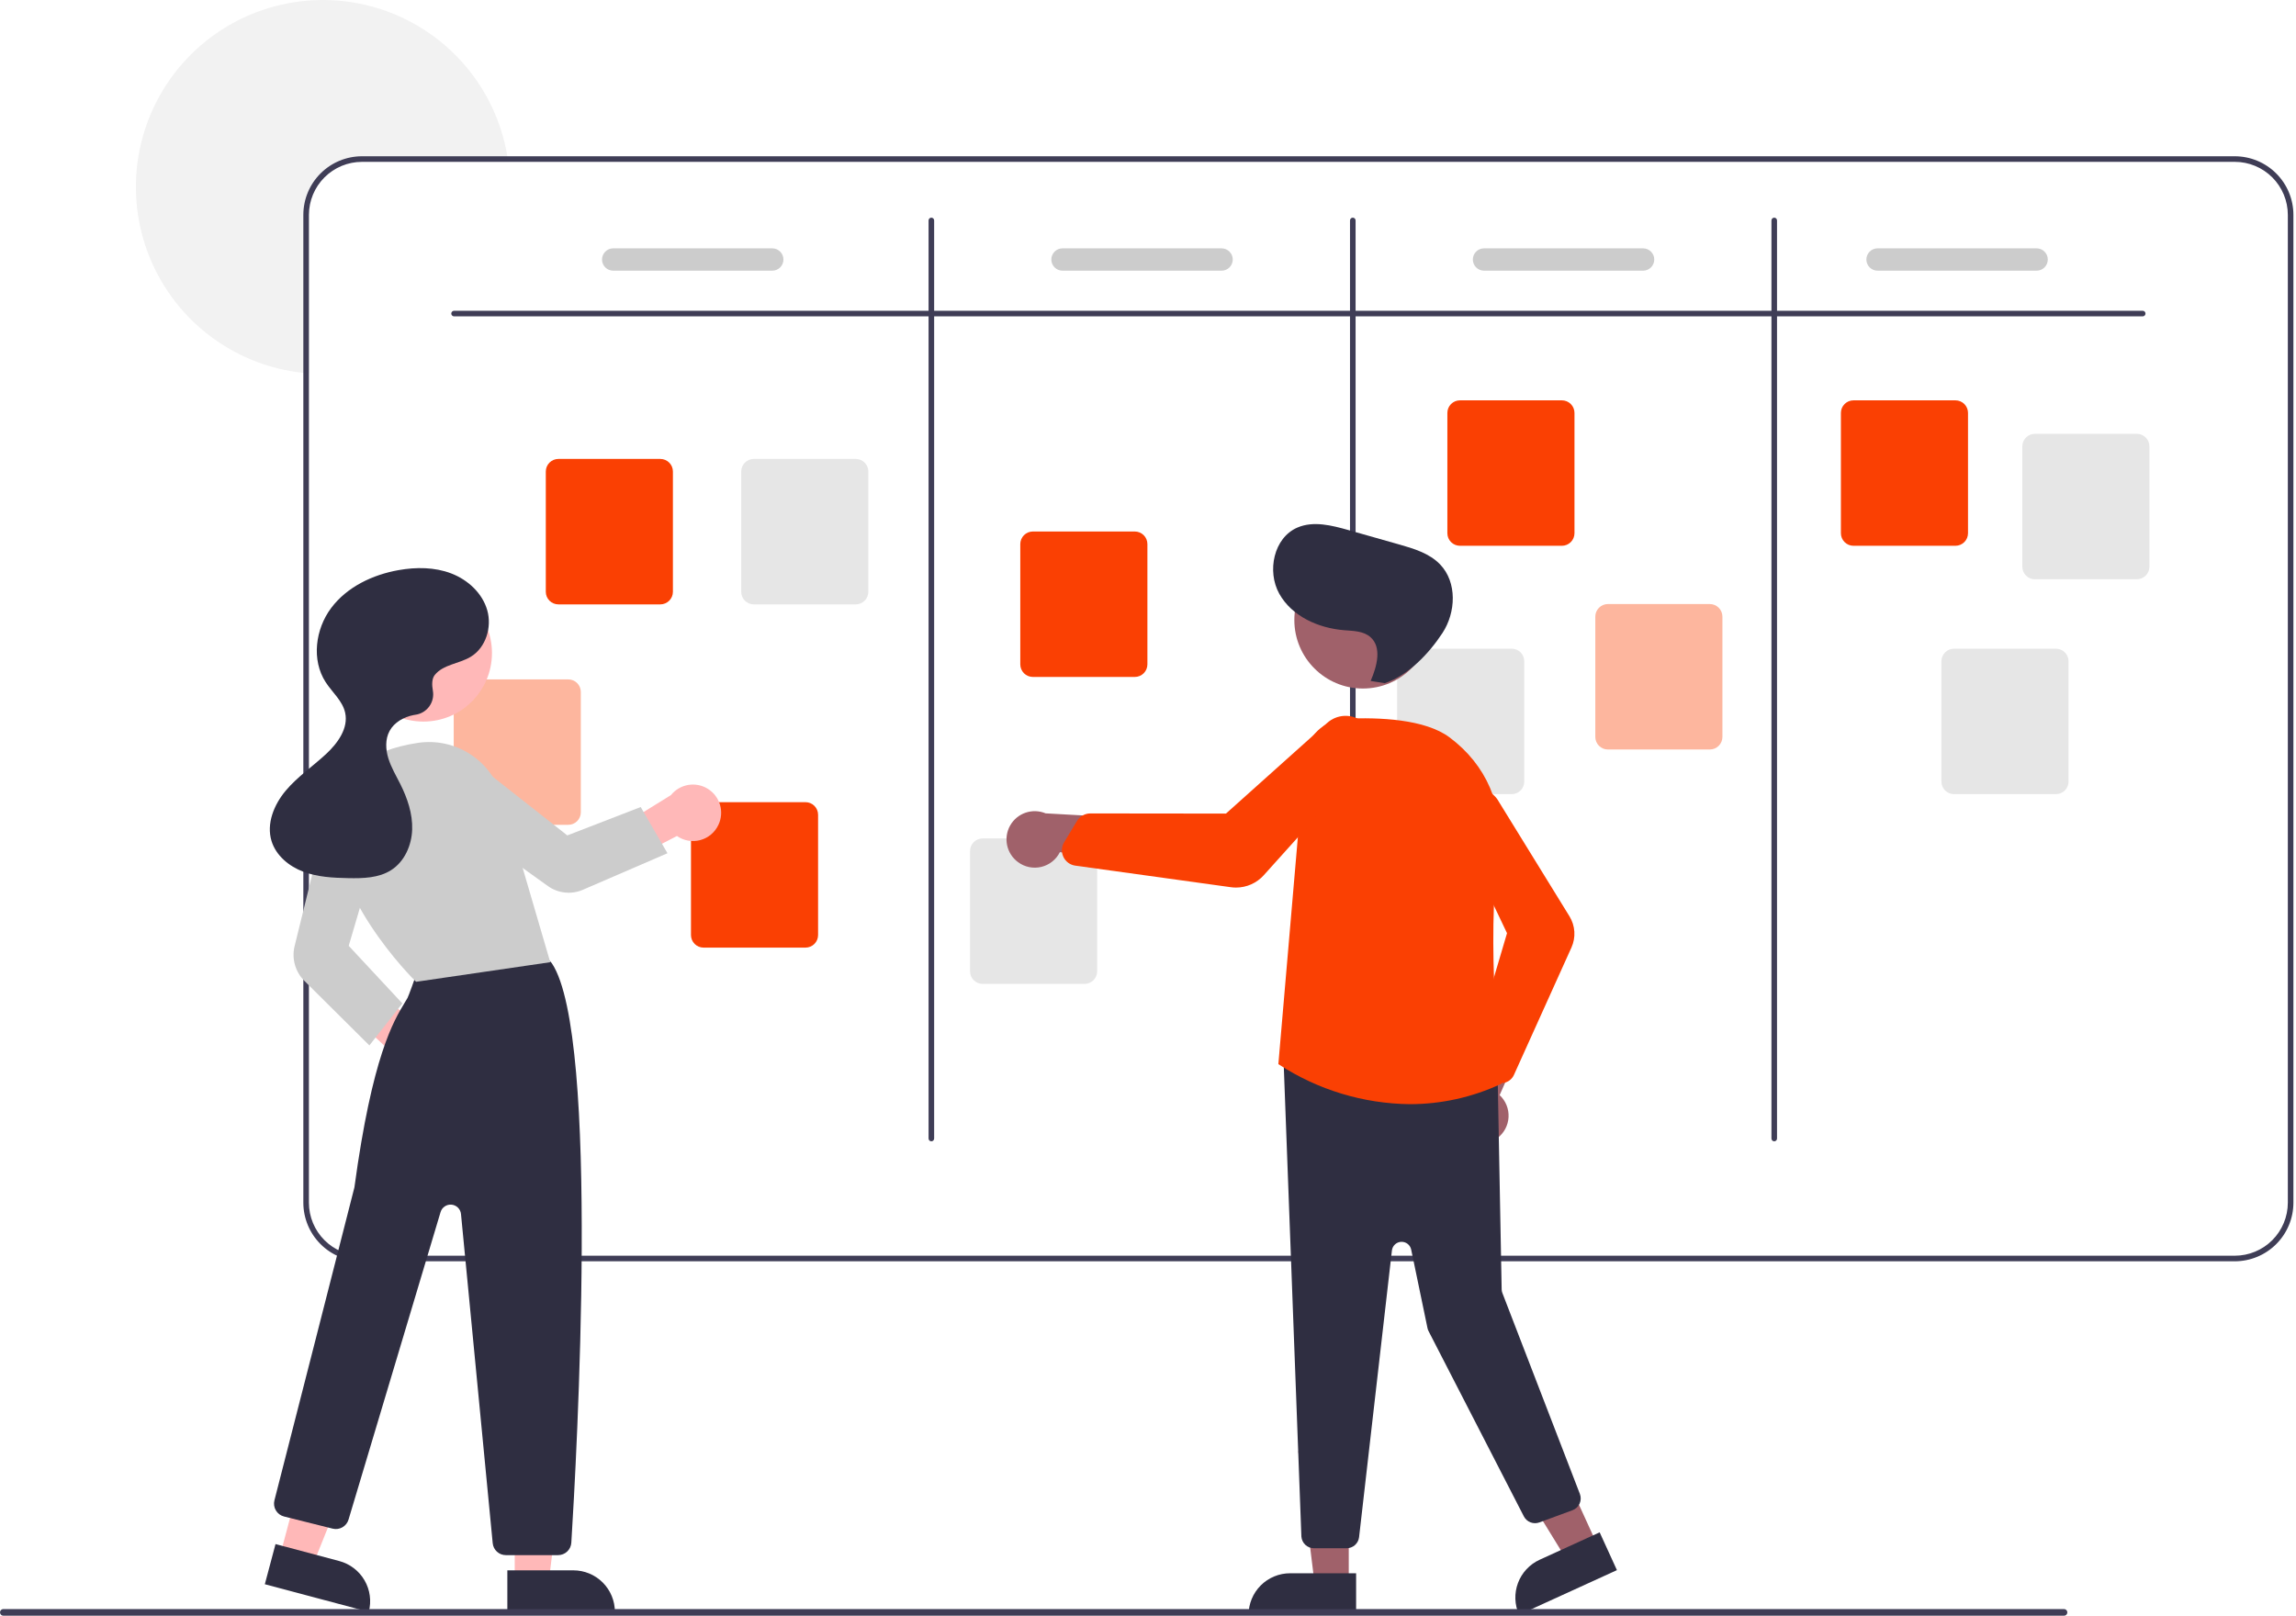<svg width="493" height="347" viewBox="0 0 493 347" fill="none" xmlns="http://www.w3.org/2000/svg">
<path d="M109.122 34.76H77.718C74.698 34.763 71.804 35.964 69.669 38.099C67.534 40.233 66.333 43.128 66.331 46.147V80.195C65.929 80.171 65.528 80.135 65.132 80.087C57.692 79.304 50.619 76.458 44.709 71.871C38.8 67.283 34.29 61.136 31.688 54.122C29.085 47.108 28.494 39.507 29.98 32.175C31.467 24.844 34.972 18.073 40.1 12.626C45.229 7.18 51.777 3.275 59.006 1.351C66.236 -0.573 73.859 -0.439 81.016 1.737C88.173 3.914 94.58 8.047 99.514 13.67C104.449 19.293 107.714 26.182 108.942 33.562C109.008 33.957 109.068 34.359 109.122 34.76Z" fill="#F2F2F2"/>
<path d="M479.86 33.562H77.719C74.382 33.565 71.183 34.892 68.823 37.252C66.464 39.611 65.136 42.81 65.133 46.147V258.305C65.136 261.642 66.464 264.841 68.823 267.2C71.183 269.56 74.382 270.887 77.719 270.891H479.86C483.197 270.887 486.396 269.56 488.755 267.2C491.115 264.841 492.442 261.642 492.445 258.305V46.147C492.442 42.81 491.115 39.611 488.755 37.252C486.396 34.892 483.197 33.565 479.86 33.562ZM491.247 258.305C491.244 261.324 490.043 264.219 487.909 266.354C485.774 268.489 482.879 269.689 479.86 269.692H77.719C74.699 269.689 71.805 268.489 69.67 266.354C67.535 264.219 66.334 261.324 66.331 258.305V46.147C66.334 43.128 67.535 40.233 69.67 38.098C71.805 35.964 74.699 34.763 77.719 34.76H479.86C482.879 34.763 485.774 35.964 487.909 38.098C490.043 40.233 491.244 43.128 491.247 46.147V258.305Z" fill="#3F3D56"/>
<path d="M460.084 67.945H97.498C97.339 67.945 97.186 67.882 97.074 67.769C96.962 67.657 96.898 67.504 96.898 67.345C96.898 67.186 96.962 67.034 97.074 66.922C97.186 66.809 97.339 66.746 97.498 66.746H460.084C460.243 66.746 460.395 66.809 460.508 66.922C460.62 67.034 460.683 67.186 460.683 67.345C460.683 67.504 460.62 67.657 460.508 67.769C460.395 67.882 460.243 67.945 460.084 67.945Z" fill="#3F3D56"/>
<path d="M199.982 245.122C199.823 245.122 199.671 245.059 199.558 244.946C199.446 244.834 199.383 244.681 199.383 244.522V47.347C199.383 47.188 199.446 47.036 199.558 46.924C199.671 46.811 199.823 46.748 199.982 46.748C200.141 46.748 200.294 46.811 200.406 46.924C200.518 47.036 200.581 47.188 200.581 47.347V244.522C200.581 244.681 200.518 244.834 200.406 244.946C200.294 245.059 200.141 245.122 199.982 245.122Z" fill="#3F3D56"/>
<path d="M290.474 245.122C290.315 245.122 290.163 245.059 290.051 244.946C289.938 244.834 289.875 244.681 289.875 244.522V47.347C289.875 47.188 289.938 47.036 290.051 46.924C290.163 46.811 290.315 46.748 290.474 46.748C290.633 46.748 290.786 46.811 290.898 46.924C291.01 47.036 291.074 47.188 291.074 47.347V244.522C291.074 244.681 291.01 244.834 290.898 244.946C290.786 245.059 290.633 245.122 290.474 245.122Z" fill="#3F3D56"/>
<path d="M380.967 245.122C380.808 245.122 380.655 245.059 380.543 244.946C380.43 244.834 380.367 244.681 380.367 244.522V47.347C380.367 47.188 380.43 47.036 380.543 46.924C380.655 46.811 380.808 46.748 380.967 46.748C381.125 46.748 381.278 46.811 381.39 46.924C381.503 47.036 381.566 47.188 381.566 47.347V244.522C381.566 244.681 381.503 244.834 381.39 244.946C381.278 245.059 381.125 245.122 380.967 245.122Z" fill="#3F3D56"/>
<path d="M141.791 129.804H119.892C119.177 129.803 118.492 129.518 117.986 129.013C117.481 128.507 117.196 127.822 117.195 127.107V101.264C117.196 100.549 117.481 99.864 117.986 99.358C118.492 98.853 119.177 98.568 119.892 98.567H141.791C142.506 98.568 143.192 98.853 143.697 99.358C144.203 99.864 144.487 100.549 144.488 101.264V127.107C144.487 127.822 144.203 128.507 143.697 129.013C143.192 129.518 142.506 129.803 141.791 129.804Z" fill="#FA4003"/>
<path d="M172.963 203.521H151.064C150.349 203.52 149.664 203.236 149.158 202.73C148.652 202.225 148.368 201.539 148.367 200.824V174.982C148.368 174.267 148.652 173.582 149.158 173.076C149.664 172.57 150.349 172.286 151.064 172.285H172.963C173.678 172.286 174.364 172.57 174.869 173.076C175.375 173.582 175.659 174.267 175.66 174.982V200.824C175.659 201.539 175.375 202.225 174.869 202.73C174.364 203.236 173.678 203.52 172.963 203.521Z" fill="#FA4003"/>
<path d="M243.674 145.388H221.775C221.06 145.388 220.374 145.103 219.869 144.598C219.363 144.092 219.079 143.407 219.078 142.692V116.849C219.079 116.134 219.363 115.449 219.869 114.943C220.374 114.438 221.06 114.153 221.775 114.152H243.674C244.389 114.153 245.075 114.438 245.58 114.943C246.086 115.449 246.37 116.134 246.371 116.849V142.692C246.37 143.407 246.086 144.092 245.58 144.598C245.075 145.103 244.389 145.388 243.674 145.388Z" fill="#FA4003"/>
<path d="M335.377 117.219H313.478C312.763 117.218 312.078 116.933 311.572 116.428C311.066 115.922 310.782 115.237 310.781 114.522V88.679C310.782 87.964 311.066 87.279 311.572 86.773C312.078 86.268 312.763 85.983 313.478 85.982H335.377C336.092 85.983 336.778 86.268 337.283 86.773C337.789 87.279 338.073 87.964 338.074 88.679V114.522C338.073 115.237 337.789 115.922 337.283 116.428C336.778 116.933 336.092 117.218 335.377 117.219Z" fill="#FA4003"/>
<path d="M419.877 117.219H397.978C397.263 117.218 396.578 116.933 396.072 116.428C395.566 115.922 395.282 115.237 395.281 114.522V88.679C395.282 87.964 395.566 87.279 396.072 86.773C396.578 86.268 397.263 85.983 397.978 85.982H419.877C420.592 85.983 421.278 86.268 421.783 86.773C422.289 87.279 422.573 87.964 422.574 88.679V114.522C422.573 115.237 422.289 115.922 421.783 116.428C421.278 116.933 420.592 117.218 419.877 117.219Z" fill="#FA4003"/>
<path d="M458.83 124.411H436.931C436.216 124.41 435.531 124.126 435.025 123.62C434.52 123.115 434.235 122.429 434.234 121.714V95.872C434.235 95.157 434.52 94.471 435.025 93.966C435.531 93.46 436.216 93.176 436.931 93.175H458.83C459.545 93.176 460.231 93.46 460.736 93.966C461.242 94.471 461.526 95.157 461.527 95.872V121.714C461.526 122.429 461.242 123.115 460.736 123.62C460.231 124.126 459.545 124.41 458.83 124.411Z" fill="#E6E6E6"/>
<path d="M441.463 170.558H419.564C418.849 170.558 418.164 170.273 417.658 169.768C417.152 169.262 416.868 168.576 416.867 167.861V142.019C416.868 141.304 417.152 140.619 417.658 140.113C418.164 139.607 418.849 139.323 419.564 139.322H441.463C442.178 139.323 442.864 139.607 443.369 140.113C443.875 140.619 444.159 141.304 444.16 142.019V167.861C444.159 168.577 443.875 169.262 443.369 169.768C442.864 170.273 442.178 170.558 441.463 170.558Z" fill="#E6E6E6"/>
<path d="M367.143 160.97H345.244C344.529 160.97 343.843 160.685 343.338 160.18C342.832 159.674 342.548 158.989 342.547 158.274V132.431C342.548 131.716 342.832 131.031 343.338 130.525C343.843 130.02 344.529 129.735 345.244 129.734H367.143C367.858 129.735 368.543 130.02 369.049 130.525C369.555 131.031 369.839 131.716 369.84 132.431V158.274C369.839 158.989 369.555 159.674 369.049 160.18C368.543 160.685 367.858 160.97 367.143 160.97Z" fill="#FDB69E"/>
<path d="M324.596 170.558H302.697C301.982 170.558 301.296 170.273 300.791 169.768C300.285 169.262 300.001 168.576 300 167.861V142.019C300.001 141.304 300.285 140.619 300.791 140.113C301.296 139.607 301.982 139.323 302.697 139.322H324.596C325.311 139.323 325.996 139.607 326.502 140.113C327.008 140.619 327.292 141.304 327.293 142.019V167.861C327.292 168.577 327.008 169.262 326.502 169.768C325.996 170.273 325.311 170.558 324.596 170.558Z" fill="#E6E6E6"/>
<path d="M232.885 211.312H210.986C210.271 211.311 209.585 211.027 209.08 210.521C208.574 210.016 208.29 209.33 208.289 208.615V182.773C208.29 182.058 208.574 181.373 209.08 180.867C209.585 180.361 210.271 180.077 210.986 180.076H232.885C233.6 180.077 234.286 180.361 234.791 180.867C235.297 181.373 235.581 182.058 235.582 182.773V208.615C235.581 209.33 235.297 210.016 234.791 210.522C234.286 211.027 233.6 211.311 232.885 211.312Z" fill="#E6E6E6"/>
<path d="M122.018 177.15H100.119C99.404 177.149 98.718 176.865 98.213 176.359C97.707 175.854 97.423 175.168 97.422 174.453V148.611C97.423 147.896 97.707 147.21 98.213 146.705C98.718 146.199 99.404 145.915 100.119 145.914H122.018C122.733 145.915 123.418 146.199 123.924 146.705C124.43 147.21 124.714 147.896 124.715 148.611V174.453C124.714 175.168 124.43 175.854 123.924 176.359C123.418 176.865 122.733 177.149 122.018 177.15Z" fill="#FDB69E"/>
<path d="M183.752 129.804H161.853C161.138 129.803 160.453 129.518 159.947 129.013C159.441 128.507 159.157 127.822 159.156 127.107V101.264C159.157 100.549 159.441 99.864 159.947 99.358C160.453 98.853 161.138 98.568 161.853 98.567H183.752C184.467 98.568 185.153 98.853 185.658 99.358C186.164 99.864 186.448 100.549 186.449 101.264V127.107C186.448 127.822 186.164 128.507 185.658 129.013C185.153 129.518 184.467 129.803 183.752 129.804Z" fill="#E6E6E6"/>
<path d="M165.824 58.133H131.663C131.027 58.133 130.417 57.881 129.968 57.431C129.518 56.982 129.266 56.372 129.266 55.736C129.266 55.1 129.518 54.491 129.968 54.041C130.417 53.591 131.027 53.339 131.663 53.339H165.824C166.46 53.339 167.069 53.591 167.519 54.041C167.969 54.491 168.221 55.1 168.221 55.736C168.221 56.372 167.969 56.982 167.519 57.431C167.069 57.881 166.46 58.133 165.824 58.133Z" fill="#CCCCCC"/>
<path d="M262.3 58.133H228.139C227.504 58.133 226.894 57.881 226.444 57.431C225.995 56.982 225.742 56.372 225.742 55.736C225.742 55.1 225.995 54.491 226.444 54.041C226.894 53.591 227.504 53.339 228.139 53.339H262.3C262.936 53.339 263.546 53.591 263.996 54.041C264.445 54.491 264.698 55.1 264.698 55.736C264.698 56.372 264.445 56.982 263.996 57.431C263.546 57.881 262.936 58.133 262.3 58.133Z" fill="#CCCCCC"/>
<path d="M352.808 58.133H318.647C318.011 58.133 317.402 57.881 316.952 57.431C316.503 56.982 316.25 56.372 316.25 55.736C316.25 55.1 316.503 54.491 316.952 54.041C317.402 53.591 318.011 53.339 318.647 53.339H352.808C353.444 53.339 354.054 53.591 354.503 54.041C354.953 54.491 355.206 55.1 355.206 55.736C355.206 56.372 354.953 56.982 354.503 57.431C354.054 57.881 353.444 58.133 352.808 58.133Z" fill="#CCCCCC"/>
<path d="M437.308 58.133H403.147C402.511 58.133 401.902 57.881 401.452 57.431C401.003 56.982 400.75 56.372 400.75 55.736C400.75 55.1 401.003 54.491 401.452 54.041C401.902 53.591 402.511 53.339 403.147 53.339H437.308C437.944 53.339 438.554 53.591 439.003 54.041C439.453 54.491 439.706 55.1 439.706 55.736C439.706 56.372 439.453 56.982 439.003 57.431C438.554 57.881 437.944 58.133 437.308 58.133Z" fill="#CCCCCC"/>
<path d="M89.311 233.668C88.434 233.582 87.586 233.305 86.828 232.856C86.07 232.408 85.419 231.798 84.922 231.071C84.425 230.343 84.094 229.516 83.951 228.646C83.808 227.777 83.858 226.887 84.097 226.039L68.734 211.738L76.857 209.678L91.963 221.93C93.361 222.425 94.529 223.416 95.246 224.715C95.962 226.014 96.177 227.53 95.85 228.977C95.524 230.424 94.677 231.701 93.472 232.565C92.267 233.43 90.786 233.822 89.311 233.668Z" fill="#FFB8B8"/>
<path d="M110.525 339.364H117.872L121.367 311.023H110.523L110.525 339.364Z" fill="#FFB8B8"/>
<path d="M132.031 346.186L108.939 346.187L108.939 337.265L123.109 337.264C125.475 337.264 127.745 338.204 129.418 339.877C131.091 341.55 132.031 343.819 132.031 346.186Z" fill="#2F2E41"/>
<path d="M60.141 334.058L67.241 335.948L77.91 309.461L67.431 306.672L60.141 334.058Z" fill="#FFB8B8"/>
<path d="M79.18 346.188L56.865 340.248L59.16 331.626L72.853 335.271C75.139 335.88 77.091 337.372 78.277 339.419C79.464 341.466 79.788 343.901 79.18 346.188Z" fill="#2F2E41"/>
<path d="M119.837 333.999H108.625C107.917 334.002 107.233 333.739 106.709 333.263C106.185 332.787 105.858 332.132 105.793 331.427L98.987 260.748C98.937 260.23 98.708 259.745 98.34 259.376C97.972 259.008 97.487 258.778 96.969 258.728C96.451 258.677 95.931 258.808 95.499 259.099C95.066 259.389 94.748 259.821 94.599 260.32L74.838 326.364C74.629 327.066 74.156 327.66 73.52 328.023C72.884 328.385 72.132 328.488 71.421 328.309L60.991 325.701C60.627 325.61 60.285 325.448 59.984 325.225C59.683 325.001 59.429 324.719 59.237 324.397C59.045 324.075 58.918 323.718 58.865 323.346C58.812 322.975 58.832 322.597 58.925 322.233C59.096 321.568 75.952 255.692 76.1 255.015C79.919 226.866 84.488 219.323 86.943 215.272C87.146 214.936 87.333 214.628 87.501 214.336C87.712 213.972 89.007 210.354 89.829 208.005C89.935 207.623 90.12 207.267 90.371 206.96C90.622 206.653 90.934 206.401 91.288 206.22C101.603 200.945 113.671 204.597 117.124 205.842C117.696 206.043 118.188 206.425 118.525 206.93C128.884 222.555 123.801 313.303 122.676 331.336C122.629 332.058 122.31 332.734 121.783 333.229C121.255 333.723 120.56 333.999 119.837 333.999Z" fill="#2F2E41"/>
<path d="M90.915 154.973C99.045 154.973 105.635 148.383 105.635 140.253C105.635 132.123 99.045 125.533 90.915 125.533C82.786 125.533 76.195 132.123 76.195 140.253C76.195 148.383 82.786 154.973 90.915 154.973Z" fill="#FFB8B8"/>
<path d="M89.339 210.863L89.234 210.76C89.035 210.568 69.423 191.354 71.961 173.588C73.047 165.989 79.195 161.133 89.741 159.546C93.616 158.97 97.568 159.813 100.871 161.918C104.174 164.023 106.606 167.25 107.721 171.005L118.149 206.655L89.339 210.863Z" fill="#CCCCCC"/>
<path d="M79.314 224.528L65.339 210.642C64.383 209.687 63.69 208.502 63.324 207.201C62.959 205.901 62.935 204.528 63.254 203.215L70.019 175.695C70.222 174.871 70.591 174.096 71.105 173.42C71.619 172.744 72.266 172.181 73.007 171.765C73.747 171.35 74.565 171.09 75.41 171.003C76.255 170.916 77.108 171.004 77.918 171.26C79.461 171.757 80.75 172.836 81.512 174.267C82.273 175.698 82.448 177.37 81.999 178.928L74.876 203.138L86.394 215.506L79.314 224.528Z" fill="#CCCCCC"/>
<path d="M154.272 177.136C153.902 177.936 153.362 178.645 152.689 179.213C152.015 179.782 151.226 180.196 150.375 180.426C149.525 180.656 148.634 180.697 147.766 180.546C146.898 180.394 146.074 180.055 145.352 179.55L126.695 189.22L127.52 181.006L144.059 170.77C144.987 169.613 146.307 168.836 147.769 168.586C149.231 168.337 150.734 168.632 151.993 169.417C153.252 170.202 154.179 171.421 154.599 172.844C155.019 174.266 154.903 175.794 154.272 177.136Z" fill="#FFB8B8"/>
<path d="M143.32 183.251L125.133 191.11C123.923 191.629 122.599 191.828 121.29 191.687C119.98 191.547 118.729 191.072 117.656 190.308L94.529 173.737C93.838 173.243 93.257 172.612 92.82 171.883C92.384 171.155 92.102 170.345 91.991 169.503C91.88 168.661 91.943 167.806 92.176 166.989C92.409 166.172 92.807 165.413 93.346 164.756C94.381 163.508 95.861 162.712 97.473 162.537C99.085 162.361 100.702 162.82 101.981 163.816L121.812 179.424L137.574 173.326L143.32 183.251Z" fill="#CCCCCC"/>
<path d="M93.351 144.97C95.167 142.695 98.56 142.573 101.054 141.072C104.322 139.106 105.672 134.713 104.619 131.048C103.567 127.383 100.461 124.527 96.901 123.161C93.341 121.795 89.38 121.778 85.625 122.438C80.033 123.421 74.528 126.031 71.117 130.57C67.707 135.109 66.839 141.757 69.93 146.519C71.35 148.708 73.543 150.515 74.11 153.062C74.855 156.406 72.509 159.631 69.996 161.96C67.134 164.612 63.849 166.834 61.341 169.825C58.833 172.815 57.16 176.9 58.305 180.631C59.264 183.758 62.054 186.061 65.114 187.214C68.174 188.368 71.506 188.535 74.776 188.598C77.95 188.661 81.322 188.583 83.997 186.872C86.86 185.039 88.388 181.563 88.501 178.165C88.614 174.768 87.479 171.439 85.958 168.4C85.051 166.588 83.996 164.832 83.394 162.898C82.791 160.963 82.686 158.768 83.652 156.987C84.666 155.114 86.718 153.985 88.808 153.574C88.917 153.553 89.032 153.534 89.152 153.517C89.746 153.44 90.319 153.243 90.835 152.938C91.352 152.633 91.801 152.227 92.156 151.744C92.511 151.26 92.764 150.71 92.9 150.126C93.036 149.542 93.052 148.937 92.947 148.346C92.709 147.019 92.73 145.749 93.351 144.97Z" fill="#2F2E41"/>
<path d="M289.608 339.991H282.261L278.766 311.65L289.61 311.651L289.608 339.991Z" fill="#A0616A"/>
<path d="M277.016 337.893H291.186V346.815H268.094C268.094 345.643 268.325 344.483 268.773 343.4C269.221 342.318 269.878 341.334 270.707 340.506C271.535 339.677 272.519 339.02 273.601 338.572C274.684 338.123 275.844 337.893 277.016 337.893Z" fill="#2F2E41"/>
<path d="M342.92 331.67L336.237 334.722L321.281 310.396L331.145 305.891L342.92 331.67Z" fill="#A0616A"/>
<path d="M330.592 334.992L343.481 329.105L347.188 337.221L326.183 346.815C325.697 345.749 325.424 344.598 325.383 343.427C325.341 342.256 325.53 341.088 325.939 339.991C326.349 338.893 326.97 337.886 327.769 337.029C328.567 336.171 329.526 335.479 330.592 334.992Z" fill="#2F2E41"/>
<path d="M321.523 244.434C322.227 243.904 322.806 243.226 323.22 242.448C323.634 241.67 323.872 240.811 323.918 239.931C323.963 239.052 323.816 238.172 323.485 237.356C323.154 236.539 322.648 235.805 322.003 235.205L330.64 215.607L319.668 217.467L313.148 235.792C312.212 236.943 311.73 238.397 311.795 239.879C311.859 241.361 312.465 242.768 313.497 243.833C314.53 244.898 315.917 245.547 317.396 245.658C318.875 245.769 320.344 245.333 321.523 244.434Z" fill="#A0616A"/>
<path d="M289.146 332.52H282.126C281.446 332.518 280.791 332.259 280.292 331.796C279.794 331.332 279.488 330.698 279.436 330.019L275.609 227.8C275.58 227.409 275.638 227.016 275.777 226.648C275.916 226.281 276.134 225.949 276.415 225.675C276.696 225.4 277.034 225.191 277.405 225.061C277.775 224.93 278.17 224.883 278.56 224.921L319.155 229.232C319.813 229.296 320.424 229.6 320.873 230.086C321.322 230.571 321.577 231.204 321.59 231.865L322.44 276.955C322.445 277.2 322.492 277.442 322.581 277.67L339.233 320.853C339.361 321.186 339.422 321.542 339.412 321.899C339.402 322.257 339.321 322.609 339.173 322.934C339.026 323.26 338.815 323.553 338.554 323.797C338.292 324.04 337.984 324.23 337.649 324.353L330.536 326.974C329.918 327.201 329.238 327.195 328.625 326.956C328.011 326.717 327.506 326.262 327.205 325.677L306.749 285.901C306.637 285.685 306.556 285.454 306.507 285.216L303.012 268.379C302.911 267.891 302.639 267.455 302.245 267.149C301.851 266.843 301.361 266.687 300.863 266.71C300.365 266.732 299.892 266.932 299.527 267.272C299.163 267.612 298.931 268.071 298.874 268.566L291.825 330.13C291.75 330.788 291.435 331.395 290.941 331.836C290.447 332.277 289.808 332.521 289.146 332.52Z" fill="#2F2E41"/>
<path d="M292.642 147.875C300.771 147.875 307.362 141.285 307.362 133.155C307.362 125.026 300.771 118.436 292.642 118.436C284.512 118.436 277.922 125.026 277.922 133.155C277.922 141.285 284.512 147.875 292.642 147.875Z" fill="#A0616A"/>
<path d="M302.727 237.145C292.745 237.035 283.001 234.084 274.635 228.636L274.492 228.537L274.507 228.364L280.138 162.789C280.332 160.564 281.325 158.485 282.933 156.936C284.542 155.386 286.656 154.472 288.887 154.361C296.184 154.026 305.986 154.449 311.233 158.357C319.162 164.263 322.984 173.156 321.718 182.756C319.093 202.665 322.067 229.521 322.415 232.517L322.44 232.733L322.242 232.824C316.129 235.668 309.469 237.143 302.727 237.145Z" fill="#FA4003"/>
<path d="M322.338 232.629C321.923 232.629 321.513 232.542 321.133 232.374C320.753 232.207 320.413 231.963 320.132 231.657L316.912 228.144C316.564 227.763 316.32 227.298 316.204 226.794C316.088 226.291 316.103 225.766 316.247 225.271L323.59 200.421L312.418 176.961C311.897 175.863 311.769 174.619 312.057 173.438C312.31 172.401 312.872 171.465 313.668 170.754C314.464 170.043 315.457 169.59 316.516 169.455C317.575 169.319 318.65 169.508 319.599 169.996C320.548 170.484 321.327 171.249 321.833 172.189L336.993 196.786C337.609 197.784 337.97 198.918 338.045 200.088C338.12 201.258 337.907 202.429 337.424 203.497L325.073 230.865C324.869 231.317 324.556 231.712 324.162 232.013C323.768 232.315 323.305 232.513 322.815 232.591C322.657 232.616 322.498 232.629 322.338 232.629Z" fill="#FA4003"/>
<path d="M218.592 185.159C219.299 185.685 220.112 186.049 220.975 186.227C221.838 186.404 222.73 186.39 223.587 186.186C224.444 185.981 225.246 185.591 225.936 185.044C226.626 184.496 227.187 183.803 227.581 183.015L248.819 185.77L243.938 175.768L224.518 174.686C223.15 174.112 221.619 174.061 220.216 174.541C218.812 175.021 217.633 175.999 216.903 177.29C216.172 178.581 215.941 180.095 216.252 181.546C216.563 182.996 217.396 184.282 218.592 185.159Z" fill="#A0616A"/>
<path d="M265.406 190.625C265.036 190.625 264.666 190.6 264.3 190.549L230.888 185.915C230.342 185.84 229.823 185.63 229.378 185.304C228.933 184.979 228.577 184.548 228.34 184.05C228.264 183.889 228.2 183.723 228.15 183.553C228.02 183.11 227.984 182.646 228.043 182.189C228.103 181.732 228.256 181.292 228.494 180.897L231.259 176.313C231.556 175.823 231.975 175.418 232.474 175.136C232.973 174.854 233.536 174.705 234.109 174.703H234.114L263.238 174.736L284.99 155.248C286.002 154.344 287.294 153.815 288.65 153.75C289.84 153.695 291.019 154.002 292.032 154.631C293.044 155.259 293.842 156.18 294.321 157.272C294.799 158.363 294.936 159.574 294.712 160.744C294.489 161.915 293.915 162.99 293.068 163.828L271.364 187.968C270.613 188.804 269.694 189.473 268.668 189.931C267.641 190.388 266.53 190.625 265.406 190.625Z" fill="#FA4003"/>
<path d="M294.308 146.249C295.653 143.136 296.791 138.99 294.211 136.789C292.715 135.512 290.559 135.509 288.598 135.351C283.074 134.903 277.388 132.361 274.688 127.521C271.988 122.681 273.496 115.485 278.59 113.301C282.023 111.829 285.96 112.832 289.554 113.851L300.345 116.911C303.551 117.82 306.918 118.823 309.226 121.227C312.908 125.061 312.632 131.542 309.708 135.981C306.784 140.42 302.381 145.049 297.34 146.734L294.308 146.249Z" fill="#2F2E41"/>
<path d="M443.187 347.009H0.716C0.622 347.009 0.529 346.991 0.442 346.956C0.355 346.92 0.276 346.867 0.21 346.801C0.143 346.735 0.091 346.656 0.055 346.569C0.019 346.482 0 346.39 0 346.296C0 346.202 0.019 346.109 0.055 346.022C0.091 345.935 0.143 345.857 0.21 345.79C0.276 345.724 0.355 345.672 0.442 345.636C0.529 345.6 0.622 345.582 0.716 345.582H443.187C443.281 345.582 443.374 345.6 443.461 345.636C443.548 345.672 443.627 345.724 443.693 345.79C443.76 345.857 443.812 345.935 443.848 346.022C443.884 346.109 443.903 346.202 443.903 346.296C443.903 346.39 443.884 346.482 443.848 346.569C443.812 346.656 443.76 346.735 443.693 346.801C443.627 346.867 443.548 346.92 443.461 346.956C443.374 346.991 443.281 347.009 443.187 347.009Z" fill="#3F3D56"/>
</svg>
